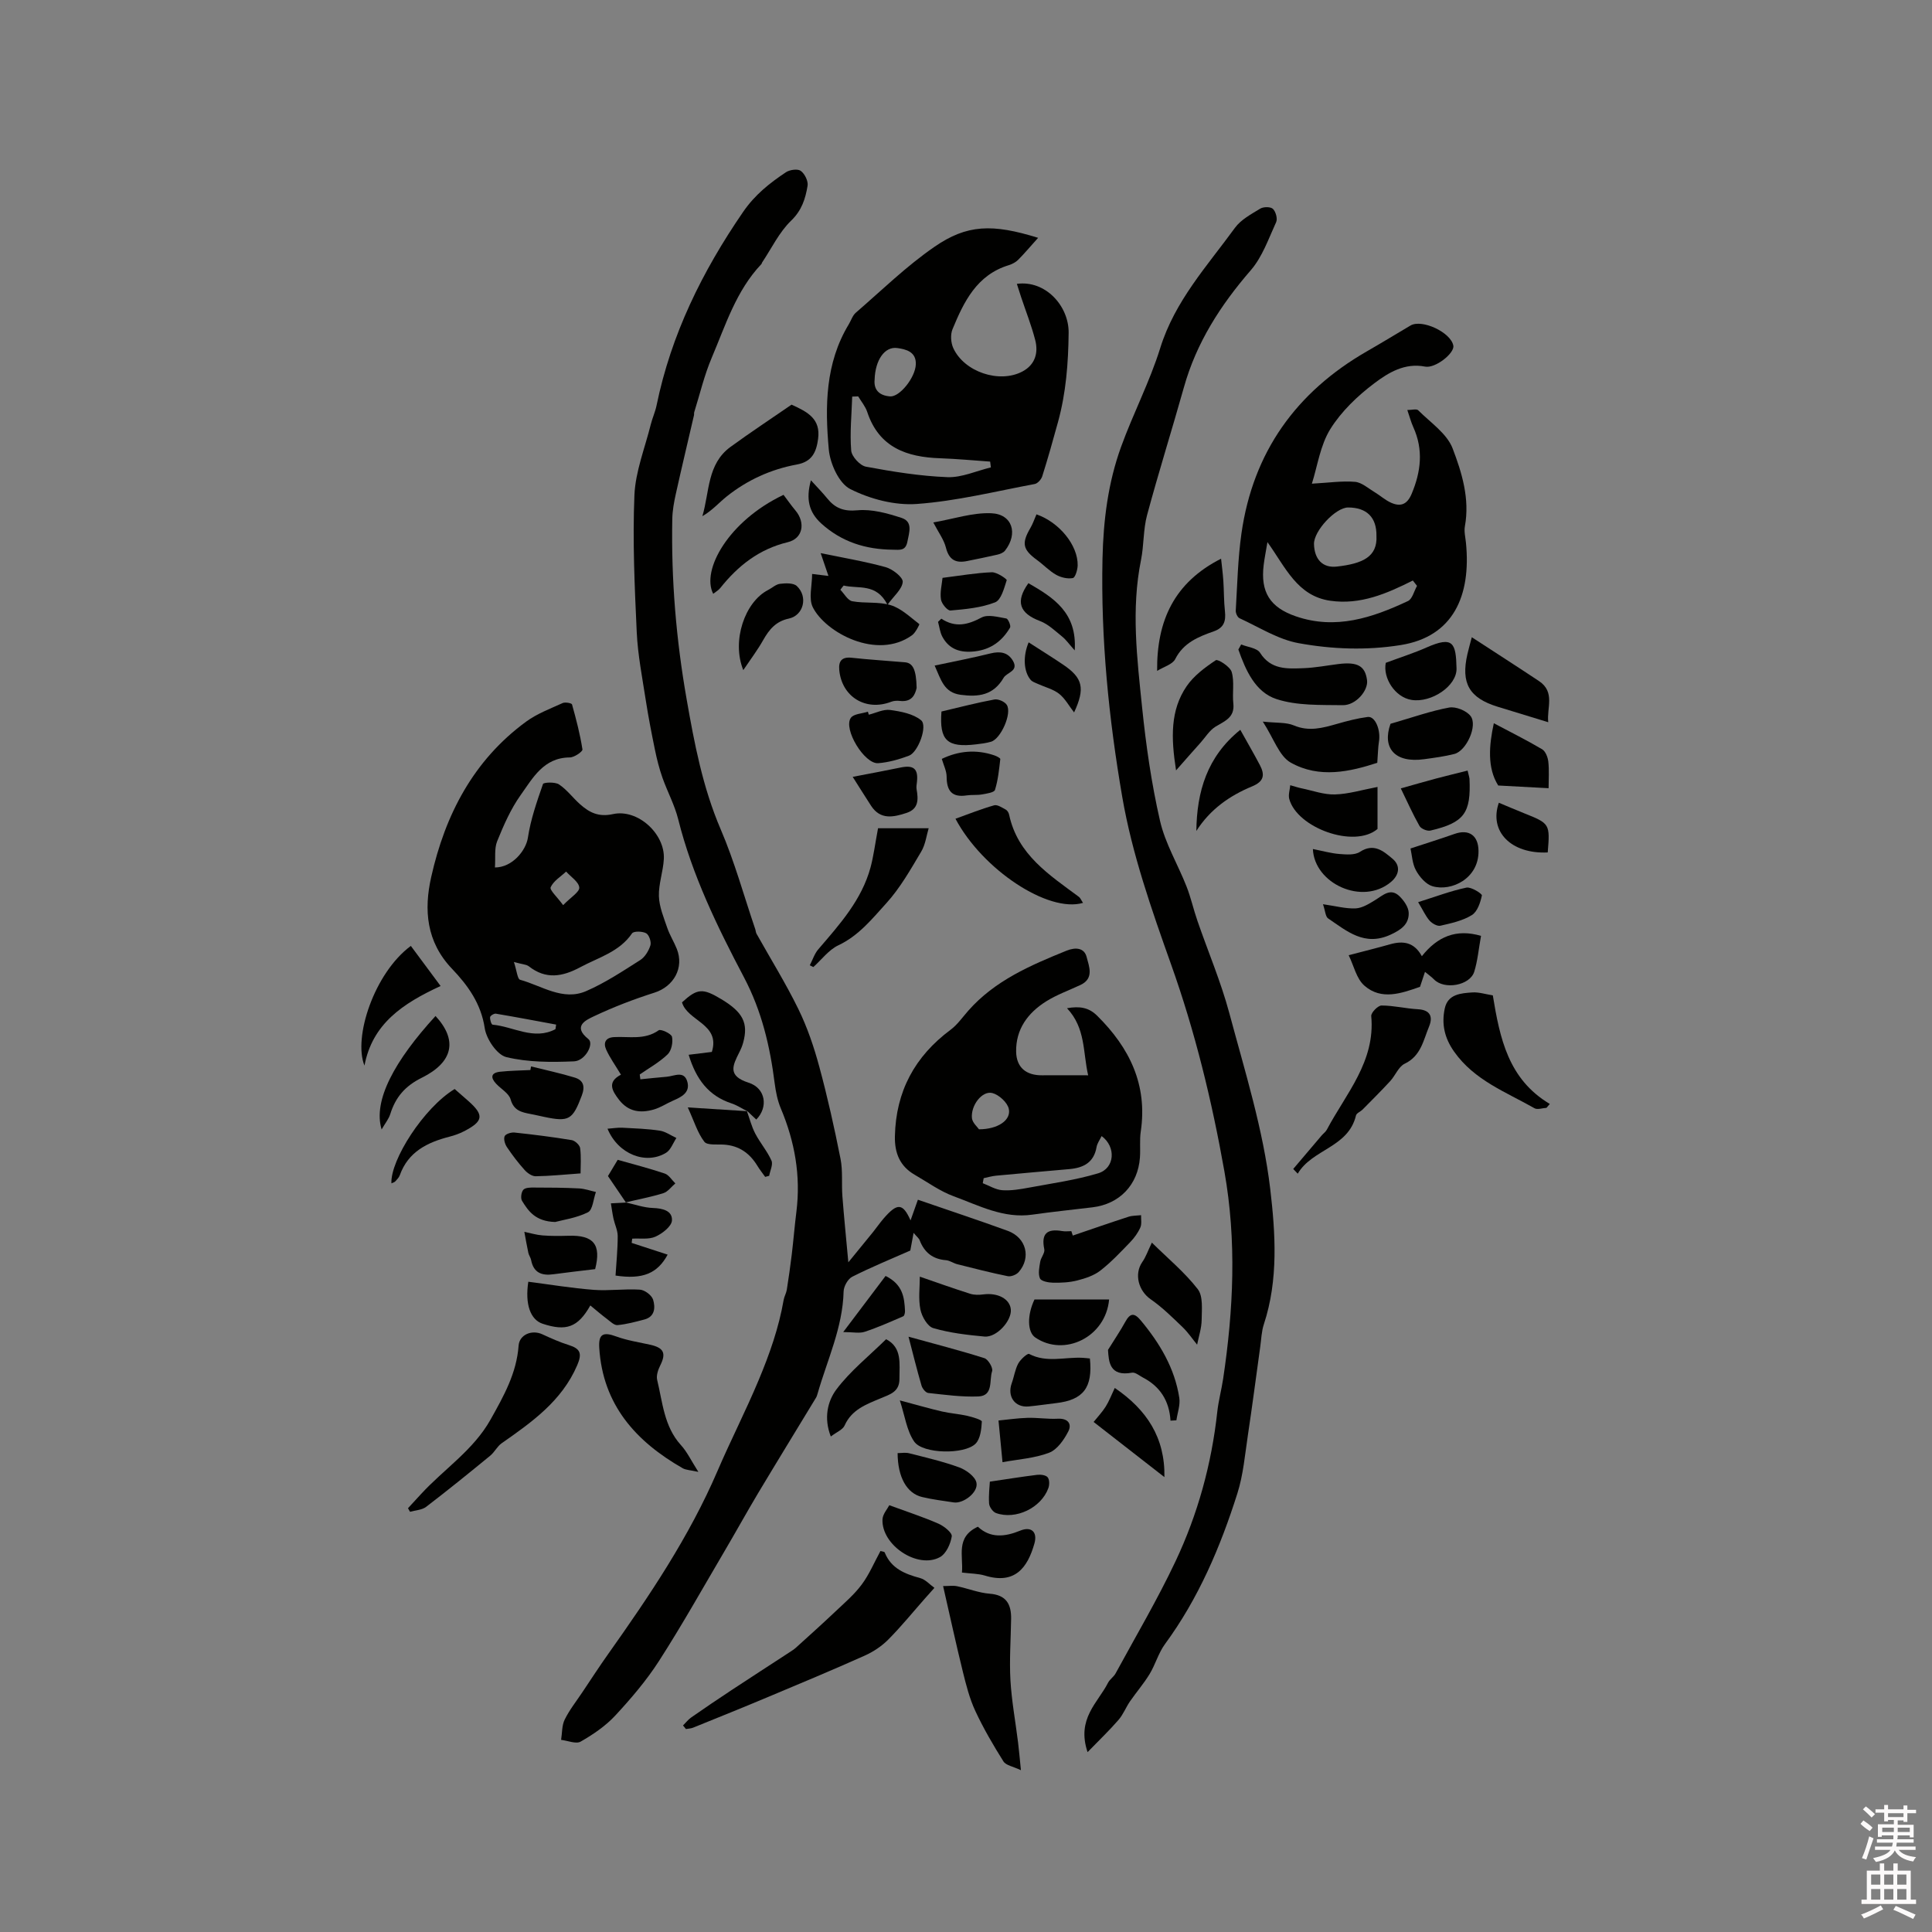 <svg enable-background="new 0 0 400 400" viewBox="0 0 400 400" xmlns="http://www.w3.org/2000/svg"><rect x="0" y="0" width="400" height="400" fill="#808080" stroke="none"/><path d="m385.2 377.6.6-.7c.6.4 1.3.9 1.9 1.5l-.6.7c-.8-.5-1.4-1-1.9-1.5zm.3 7.1c.6-1.4 1.1-2.9 1.5-4.5.3.1.6.3.9.4-.5 1.4-1 2.9-1.5 4.4zm.2-10.1.6-.6c.7.5 1.3 1.1 1.9 1.6l-.7.7c-.6-.6-1.2-1.2-1.8-1.7zm8.4-.8h.8v.9h1.8v.7h-1.8v1.8h-.8v-.3h-1.2v.9h3.3v2.6h-.8v-.4h-2.5c0 .3 0 .6-.1.8h3.4v.7h-3.5c0 .3-.1.6-.1.8h4v.7h-3.5c.7.9 1.9 1.3 3.6 1.5-.2.2-.4.5-.6.9-1.9-.3-3.2-1.1-3.8-2.3-.5 1.1-1.8 2-3.9 2.4-.2-.3-.4-.5-.6-.8 1.9-.4 3.1-.9 3.6-1.7h-3.2v-.7h3.5c.1-.2.1-.5.2-.8h-3.3v-.7h3.4c0-.2 0-.5 0-.8h-2.4v.3h-.8v-2.6h3.3v-.9h-1.2v.3h-.8v-1.8h-1.8v-.7h1.8v-.9h.8v.9h3.2zm-4.4 5.5h2.4c0-.3 0-.6 0-.9h-2.4zm1.2-3.1h3.2v-.8h-3.2zm4.4 2.2h-2.4v.9h2.5v-.9z" fill="#fcfafa"/><path d="m389.2 385.8h.9v1.5h1.9v-1.5h.9v1.5h2.7v6h1.1v.9h-11.3v-.9h1.1v-6h2.7zm.2 8.7.5.8c-1.2.6-2.5 1.3-4 1.9-.2-.3-.3-.6-.6-.8 1.6-.6 3-1.3 4.1-1.9zm-2-4.3h1.9v-2.1h-1.9zm0 3.1h1.9v-2.2h-1.9zm2.7-3.1h1.9v-2.1h-1.9zm0 3.1h1.9v-2.2h-1.9zm2.4 1.3c1.4.6 2.7 1.2 4.1 1.8l-.5.9c-1.5-.7-2.8-1.4-4.1-1.9zm2.2-6.5h-1.9v2.1h1.9zm-1.9 5.2h1.9v-2.2h-1.9z" fill="#fcfafa"/><g fill="#010100"><path d="m175.64 261.35c1.98-2.42 3.55-4.33 5.1-6.25.73-.91 1.39-1.87 2.15-2.76 2.91-3.39 4.03-3.25 5.63.33.45-1.26.99-2.77 1.52-4.28 6.61 2.28 12.65 4.27 18.62 6.45 3.82 1.4 4.87 5.55 2.24 8.54-.48.54-1.57.98-2.26.84-3.5-.71-6.96-1.6-10.42-2.47-.81-.2-1.56-.77-2.36-.84-2.74-.21-4.48-1.6-5.45-4.12-.16-.42-.59-.74-1.26-1.54-.3 1.62-.5 2.7-.68 3.66-4.07 1.8-8.13 3.45-12.03 5.43-.91.46-1.76 2-1.78 3.06-.19 7.47-3.38 14.13-5.38 21.11-.09.3-.18.62-.34.88-3.99 6.58-8.02 13.14-11.98 19.75-2.35 3.93-4.56 7.95-6.89 11.9-4.49 7.63-8.82 15.36-13.6 22.8-2.6 4.05-5.79 7.79-9.07 11.33-2.01 2.17-4.59 3.93-7.18 5.41-.96.55-2.68-.2-4.05-.36.23-1.41.14-2.98.75-4.21.99-2.01 2.42-3.8 3.67-5.68 1.77-2.64 3.49-5.3 5.33-7.89 8.54-12.06 16.75-24.2 22.66-37.96 2.69-6.26 5.84-12.39 8.5-18.76 2.27-5.43 4.17-10.83 5.17-16.6.13-.72.54-1.39.65-2.1.39-2.44.73-4.88 1.03-7.33.35-2.94.59-5.9.96-8.85.92-7.42-.34-14.49-3.23-21.35-.68-1.62-1.04-3.44-1.27-5.2-.97-7.66-2.67-14.95-6.36-21.95-5.51-10.46-10.72-21.13-13.62-32.74-.74-2.95-2.24-5.7-3.26-8.59-.66-1.88-1.15-3.82-1.55-5.77-.7-3.41-1.37-6.83-1.9-10.27-.72-4.68-1.65-9.36-1.87-14.07-.44-9.45-.87-18.94-.48-28.38.21-4.91 2.17-9.76 3.38-14.62.33-1.33.92-2.6 1.2-3.94 3.01-14.69 9.46-27.76 17.92-40.08 2.46-3.58 5.5-5.97 8.87-8.22.79-.52 2.42-.75 3.06-.29.83.6 1.58 2.12 1.42 3.09-.44 2.65-1.18 5.08-3.4 7.22-2.49 2.4-4.06 5.75-6.03 8.69-.06.09-.05.22-.12.29-5.24 5.51-7.43 12.67-10.3 19.42-1.54 3.62-2.44 7.5-3.62 11.27-.06.2 0 .43-.05.63-1.25 5.4-2.54 10.79-3.74 16.2-.39 1.74-.72 3.53-.75 5.3-.24 12.53.8 24.93 2.97 37.29 1.61 9.2 3.33 18.25 7.05 26.93 2.88 6.7 4.81 13.79 7.17 20.71.1.3.1.65.25.91 2.9 5.19 6.05 10.25 8.66 15.59 1.85 3.78 3.23 7.85 4.33 11.92 1.71 6.3 3.13 12.68 4.4 19.08.5 2.51.19 5.18.39 7.77.33 4.33.77 8.61 1.23 13.67z"/><path d="m225.17 362.76c-2.33-6.93 2.14-10.22 4.23-14.35.37-.73 1.18-1.23 1.57-1.95 4.19-7.71 8.67-15.29 12.41-23.21 4.61-9.76 7.46-20.12 8.64-30.91.25-2.31.87-4.57 1.22-6.88 2.14-14.3 2.81-28.54.26-42.93-2.59-14.6-6.06-28.88-11.05-42.89-4.03-11.33-8.07-22.85-10.1-34.64-2.79-16.23-4.45-32.69-4.09-49.32.18-8.01 1.15-15.71 3.84-23.15 2.5-6.91 5.95-13.5 8.12-20.49 3.02-9.73 9.72-16.98 15.47-24.88 1.24-1.7 3.37-2.83 5.24-3.97.66-.4 2.14-.41 2.62.06.59.58.99 2.04.66 2.75-1.57 3.42-2.85 7.18-5.25 9.95-6.25 7.22-11.26 14.99-13.85 24.26-2.48 8.83-5.24 17.58-7.62 26.43-.81 3-.64 6.25-1.26 9.32-2.06 10.19-.81 20.36.23 30.49.81 7.89 1.94 15.79 3.71 23.5 1.08 4.7 3.7 9.03 5.49 13.59.91 2.31 1.44 4.77 2.26 7.12 2.19 6.36 4.85 12.59 6.59 19.07 3.23 12.06 7.03 24.14 8.48 36.45 1.07 9.11 1.72 18.78-1.32 27.99-.49 1.47-.53 3.1-.75 4.65-.85 6.11-1.64 12.23-2.56 18.33-.61 4.04-.95 8.19-2.18 12.06-3.51 11.08-8.04 21.72-14.99 31.19-1.35 1.84-1.97 4.2-3.17 6.18s-2.74 3.75-4.06 5.66c-.86 1.25-1.41 2.73-2.39 3.85-1.86 2.15-3.92 4.12-6.4 6.67z"/><path d="m102.47 179.6c3.59 0 6.43-3.5 6.83-6.19.57-3.78 1.86-7.46 3.12-11.09.12-.35 2.49-.46 3.31.08 1.64 1.09 2.87 2.78 4.36 4.11 1.93 1.71 3.83 2.7 6.82 2.04 5.13-1.13 10.8 4.09 10.53 9.28-.13 2.59-1.1 5.16-1.02 7.72.07 2.21 1 4.41 1.73 6.56.51 1.49 1.38 2.86 1.97 4.33 1.57 3.93-.63 7.81-4.63 9.08-4.24 1.35-8.42 2.95-12.44 4.85-1.64.78-4.64 2.05-1.22 4.77 1.21.96-.65 4.5-2.98 4.6-4.68.2-9.54.21-14.03-.88-1.92-.47-4.12-3.73-4.46-5.98-.76-5.11-3.53-8.91-6.78-12.31-5.34-5.59-5.83-12.21-4.31-18.97 2.88-12.87 8.73-24.2 19.67-32.2 2.25-1.65 4.98-2.67 7.55-3.84.53-.24 1.86.01 1.94.28.86 3.07 1.67 6.17 2.16 9.32.07.44-1.7 1.66-2.62 1.66-5.43.03-7.66 4.27-10.18 7.8-2.06 2.89-3.53 6.27-4.87 9.58-.6 1.53-.31 3.43-.45 5.4zm3.93 19.57c.6 1.83.73 3.53 1.28 3.68 4.48 1.23 8.84 4.44 13.67 2.35 3.93-1.7 7.56-4.12 11.19-6.42.98-.62 1.76-1.91 2.12-3.05.22-.72-.27-2.17-.88-2.51-.78-.43-2.58-.47-2.92.02-2.64 3.86-6.94 4.98-10.72 7.01-3.67 1.97-7.1 2.59-10.63-.17-.51-.41-1.34-.41-3.11-.91zm8.6 13.91c.05-.32.1-.64.14-.95-4.16-.77-8.31-1.56-12.48-2.26-.37-.06-1.16.42-1.19.72-.06.52.27 1.54.52 1.56 4.32.39 8.53 3.29 13.01.93zm1.59-25.68c1.6-1.65 3.42-2.73 3.34-3.65-.1-1.17-1.74-2.2-2.72-3.3-1.12 1.05-2.61 1.94-3.2 3.24-.26.58 1.32 1.98 2.58 3.71z"/><path d="m214.93 49.24c-1.65 1.83-2.84 3.26-4.15 4.57-.5.5-1.23.87-1.92 1.09-6.63 2.02-9.3 7.56-11.66 13.28-.45 1.1-.34 2.77.16 3.87 2.26 4.96 9.54 7.39 14.31 4.87 2.63-1.39 3.35-3.84 2.66-6.52-.78-3.02-1.94-5.95-2.93-8.92-.3-.89-.58-1.78-.87-2.71 5.95-.81 10.78 4.61 10.72 10.13-.07 6.3-.54 12.42-2.2 18.47-1.03 3.76-2.09 7.52-3.26 11.23-.21.66-.95 1.5-1.57 1.61-8.12 1.52-16.21 3.54-24.4 4.13-4.56.33-9.67-1.01-13.79-3.09-2.33-1.18-4.18-5.27-4.44-8.22-.8-8.87-.74-17.82 4.13-25.87.49-.81.79-1.83 1.46-2.41 5.35-4.63 10.46-9.63 16.26-13.63 6.76-4.68 12.04-4.82 21.49-1.88zm-37.25 32.83c-.41.01-.83.03-1.24.04-.12 3.73-.51 7.48-.21 11.17.1 1.23 1.82 3.11 3.05 3.34 5.57 1.04 11.22 1.95 16.88 2.17 2.97.11 5.99-1.3 8.99-2.02-.05-.4-.1-.8-.15-1.2-3.44-.24-6.88-.57-10.32-.69-6.95-.23-12.69-2.22-15.13-9.59-.38-1.15-1.23-2.15-1.87-3.22zm3.4-3.47c-.2 2.02.86 3.29 3.2 3.47 1.97.15 5.21-3.86 5.33-6.62.11-2.65-2.07-3.14-3.82-3.39-2.61-.38-4.59 2.46-4.71 6.54z"/><path d="m225.29 222.63c-1.11-4.82-.49-9.75-4.38-13.89 2.62-.46 4.51-.17 6.25 1.56 6.7 6.63 10.46 14.29 9.02 23.98-.26 1.77-.04 3.6-.17 5.39-.41 5.65-4.23 9.62-9.81 10.29-4.16.5-8.33.93-12.48 1.52-5.94.85-11.04-1.89-16.28-3.81-2.84-1.04-5.39-2.91-8.05-4.44-3.08-1.77-4.19-4.51-4.11-7.99.2-9.27 4.11-16.52 11.52-22.03 1.41-1.05 2.47-2.59 3.66-3.94 5.5-6.25 12.88-9.41 20.35-12.44 1.9-.77 3.69-.59 4.17 1.32.48 1.9 1.61 4.43-1.29 5.78-2.39 1.12-4.92 2.02-7.14 3.42-3.74 2.37-6.25 5.72-6.17 10.4.06 3.25 2.06 4.92 5.41 4.88 2.95-.03 5.88 0 9.5 0zm-21.63 21.3c-.06.35-.13.69-.19 1.04 1.34.51 2.66 1.35 4.04 1.45 1.85.13 3.77-.21 5.62-.55 4.77-.89 9.61-1.56 14.23-2.95 3.47-1.05 3.75-5.48.72-7.71-.37.77-.91 1.49-1.05 2.28-.55 3.21-2.72 4.3-5.62 4.56-5.05.45-10.11.88-15.16 1.36-.88.08-1.73.34-2.59.52zm-.97-10.12c3.97-.01 6.69-1.93 6.17-4.24-.29-1.32-2.04-2.92-3.42-3.27-2.09-.52-4.48 2.55-4.21 5.21.11.96 1.15 1.83 1.46 2.3z"/><path d="m271.61 100.14c3.51-.19 6.25-.61 8.93-.38 1.4.12 2.73 1.34 4.05 2.13 1.17.7 2.21 1.67 3.45 2.21 1.94.85 3.29.36 4.22-1.84 1.94-4.61 2.47-9.15.35-13.82-.47-1.04-.76-2.16-1.24-3.55.93 0 1.91-.29 2.25.05 2.52 2.53 5.94 4.8 7.13 7.9 1.92 5.03 3.58 10.44 2.54 16.12-.2 1.09.11 2.28.22 3.42 1.09 10.97-2.63 19.43-13.49 21.17-7.11 1.14-14.23.87-21.16-.39-4.25-.77-8.19-3.31-12.22-5.16-.43-.19-.82-1.05-.79-1.58.32-5.34.43-10.71 1.18-15.99 2.4-16.81 11.31-29.26 25.97-37.69 3.03-1.74 6.01-3.56 9.02-5.34 2.38-1.41 8.43 1.44 8.88 4.19.25 1.54-3.73 4.73-5.86 4.31-4.2-.82-7.57 1.25-10.46 3.42-3.5 2.63-6.87 5.85-9.16 9.53-2.09 3.37-2.66 7.68-3.81 11.29zm21.77 21.16c-.29-.37-.58-.74-.87-1.11-5.41 2.72-10.87 5.08-17.08 4.19-6.88-.99-9.28-6.94-13.02-12.14-.34 2.05-.62 3.39-.78 4.74-.68 5.6 1.29 8.78 6.68 10.63 8.24 2.83 15.82.29 23.19-3.17.91-.42 1.26-2.06 1.88-3.14zm-8.4-10.36c.05-3.82-2.01-5.87-5.87-5.87-2.59 0-7.13 4.86-7.06 7.57.07 3.08 1.73 5.01 4.75 4.66 5.28-.6 8.41-1.99 8.18-6.36z"/><path d="m141.41 357.24c.57-.56 1.06-1.22 1.71-1.67 2.76-1.92 5.54-3.81 8.35-5.66 4-2.64 8.04-5.24 12.05-7.86.43-.28.88-.57 1.26-.91 2.72-2.46 5.45-4.91 8.11-7.43 1.91-1.81 3.96-3.55 5.52-5.65 1.56-2.09 2.59-4.58 3.88-6.94.34.11.81.12.88.3 1.34 3.34 4.19 4.45 7.35 5.31 1.08.29 1.97 1.32 2.94 2.02-.66.74-1.31 1.47-1.97 2.21-2.52 2.85-4.92 5.82-7.6 8.51-1.35 1.36-3.08 2.51-4.84 3.3-6.6 2.95-13.26 5.74-19.93 8.53-5.18 2.18-10.4 4.28-15.61 6.39-.46.19-1 .2-1.5.29-.19-.26-.39-.5-.6-.74z"/><path d="m195.26 328.38c1.19 0 2.08-.14 2.89.03 2.26.47 4.48 1.37 6.75 1.55 3.47.26 4.49 2.21 4.44 5.23-.06 4.23-.38 8.47-.14 12.69.25 4.31 1.05 8.58 1.58 12.88.21 1.66.34 3.33.59 5.74-1.6-.77-3.1-.99-3.62-1.82-2.12-3.37-4.14-6.83-5.82-10.44-1.19-2.56-1.9-5.36-2.58-8.12-1.39-5.62-2.61-11.28-4.09-17.74z"/><path d="m84.47 312.26c.89-.97 1.79-1.94 2.68-2.91 4.77-5.2 10.87-9.1 14.44-15.49 2.71-4.84 5.37-9.56 5.78-15.26.17-2.29 2.75-3.34 4.89-2.36 1.8.83 3.62 1.65 5.51 2.24 2.4.75 2.78 1.75 1.73 4.19-3.2 7.43-9.4 11.77-15.65 16.15-.92.65-1.46 1.83-2.35 2.56-4.38 3.59-8.78 7.16-13.28 10.6-.87.66-2.21.7-3.33 1.02-.14-.25-.28-.5-.42-.74z"/><path d="m173.99 122.11c.81.83 1.53 2.2 2.46 2.37 2.62.49 5.48.04 7.98.82 2.18.67 4.02 2.48 5.91 3.92.06.05-.78 1.77-1.5 2.29-7.27 5.26-17.97-.58-20.56-5.79-.9-1.81-.14-4.45-.14-6.89 1.17.14 2.1.26 3.38.41-.67-1.96-1.21-3.56-1.61-4.72 4.52.94 9.05 1.69 13.45 2.9 1.43.4 3.6 2.08 3.54 3.05-.11 1.51-1.83 2.9-3.15 4.74-2.33-4.56-6.03-3.23-9.08-3.98-.25.29-.47.58-.68.88z"/><path d="m144.59 304.74c-1.7-.38-2.58-.38-3.25-.76-9.7-5.55-16.53-13.12-17.27-24.9-.18-2.89.78-3.39 3.54-2.37 2.24.82 4.65 1.18 6.99 1.7 2.84.63 3.36 1.76 2.1 4.28-.45.9-.86 2.1-.64 3.01 1.13 4.65 1.42 9.61 4.89 13.46 1.3 1.41 2.14 3.23 3.64 5.58z"/><path d="m267.75 242.02c1.96-2.32 3.92-4.63 5.89-6.94.34-.4.82-.73 1.06-1.18 3.96-7.48 10.08-14.11 9.2-23.54-.06-.69 1.38-2.18 2.13-2.18 2.5 0 5 .63 7.51.77 2.6.14 3.17 1.55 2.33 3.59-1.18 2.83-1.67 6.08-5.04 7.69-1.28.61-1.94 2.45-3.01 3.61-1.84 2-3.78 3.92-5.69 5.86-.44.45-1.27.75-1.39 1.25-1.59 6.67-9.07 6.94-12.06 12.05-.32-.33-.62-.65-.93-.98z"/><path d="m163.88 83.78c3.37 1.51 6.05 2.96 5.5 7.07-.37 2.81-1.29 4.75-4.39 5.32-5.35.98-10.22 3.19-14.49 6.58-1.65 1.32-3.05 2.95-5.08 4.12 1.49-5.04.98-10.79 5.79-14.32 4.19-3.06 8.53-5.91 12.67-8.77z"/><path d="m279.23 197.77c3.61-.95 6.09-1.56 8.55-2.26 2.7-.77 5-.47 6.6 2.46 3.24-4.08 7.12-5.71 12.25-4.21-.49 2.71-.7 5.14-1.4 7.41-.89 2.89-6.21 3.8-8.33 1.61-.5-.51-1.09-.92-1.87-1.57-.4 1.2-.72 2.15-1.03 3.1-3.88 1.36-8 2.83-11.5-.23-1.67-1.44-2.21-4.16-3.27-6.31z"/><path d="m309.07 206.08c1.46 8.89 3.2 17.36 11.8 22.48-.23.27-.46.54-.69.81-.84.04-1.87.43-2.48.08-5.91-3.37-12.44-5.76-16.64-11.72-2.02-2.86-2.62-5.75-1.94-8.93.63-2.99 3.36-3.17 5.75-3.33 1.33-.08 2.69.37 4.2.61z"/><path d="m154.72 230.07c-1.1-.56-2.15-1.26-3.31-1.64-4.75-1.57-7.3-5.02-8.83-10.05 1.76-.22 3.26-.4 4.8-.59 1.82-5.81-5.05-6.36-6.18-10.26 3.18-2.91 4.27-2.99 8.14-.66 4.48 2.69 5.63 4.95 4.53 8.98-.19.71-.49 1.4-.82 2.05-1.35 2.7-2.48 4.85 1.94 6.26 3.57 1.14 4.09 5.1 1.59 7.63-.64-.6-1.29-1.21-1.94-1.82z"/><path d="m181.79 171.48h10.48c-.44 1.43-.65 3.35-1.55 4.85-2.19 3.68-4.34 7.5-7.19 10.64-2.93 3.23-5.73 6.75-9.95 8.74-2 .94-3.48 2.98-5.19 4.51-.24-.12-.49-.24-.73-.37.58-1.11.97-2.39 1.77-3.32 4.42-5.15 8.98-10.2 10.81-16.96.62-2.32.92-4.73 1.55-8.09z"/><path d="m285.15 157.93c-5.61 1.83-11.98 3.3-17.92-.04-2.4-1.35-3.51-5-5.78-8.49 2.83.31 4.82.11 6.43.79 3.14 1.33 5.98.52 8.94-.32 2.08-.6 4.2-1.15 6.34-1.43 1.56-.21 2.75 2.69 2.33 5.16-.19 1.19-.19 2.42-.34 4.33z"/><path d="m224.23 186.93c-7.22 2.13-20.84-6.91-26.41-17.42 2.7-.96 5.31-2.02 8.01-2.78.67-.19 1.65.49 2.42.9.32.17.6.66.68 1.05 1.76 8.28 8.32 12.45 14.45 17.01.3.22.45.65.85 1.24z"/><path d="m256.97 133.43c1.34.55 3.28.72 3.91 1.72 2.26 3.56 5.65 3.31 9 3.19 2.42-.09 4.83-.56 7.24-.86 3.95-.49 5.52.4 5.91 3.34.29 2.13-2.31 5.22-5.02 5.18-4.6-.07-9.46.13-13.72-1.26-4.41-1.44-6.39-5.98-7.9-10.26.2-.35.39-.7.58-1.05z"/><path d="m122.22 270.28c-2.58 4.58-5.03 5.38-9.87 3.79-2.54-.84-3.68-4.03-2.97-8.7 4.51.58 9.01 1.33 13.55 1.68 3.17.24 6.39-.25 9.56-.04.99.06 2.45 1.16 2.73 2.08.47 1.56.42 3.51-1.81 4.1-1.84.48-3.69.99-5.57 1.16-.69.06-1.5-.77-2.18-1.28-1.12-.84-2.17-1.75-3.44-2.79z"/><path d="m128.56 222.5c-1.2-2-2.31-3.52-3.06-5.2-.62-1.38-.16-2.49 1.65-2.58 3.1-.17 6.32.65 9.22-1.41.44-.31 2.62.69 2.76 1.35.24 1.13-.11 2.86-.9 3.63-1.69 1.63-3.82 2.81-5.78 4.17.04.33.09.67.13 1 1.82-.18 3.64-.38 5.46-.53 1.56-.13 3.63-1.37 4.28 1.09.58 2.19-1.23 3.1-2.96 3.85-1.36.59-2.62 1.45-4.03 1.85-2.7.77-5.18.49-7.12-1.96-1.52-1.96-2.55-3.74.35-5.26z"/><path d="m222.11 255.81c3.84-1.31 7.67-2.64 11.52-3.89.82-.27 1.75-.23 2.62-.33-.03.86.17 1.83-.16 2.56-.49 1.1-1.25 2.15-2.09 3.02-1.98 2.05-3.94 4.15-6.18 5.89-1.34 1.04-3.12 1.62-4.8 2.05-1.61.41-3.34.49-5.01.46-.95-.02-2.45-.3-2.7-.9-.42-.97-.13-2.31.06-3.46.15-.88 1-1.8.84-2.56-.69-3.28.6-4.31 3.7-3.77.62.11 1.27.02 1.9.02.11.31.21.61.3.91z"/><path d="m239.57 138.9c-.1-10.41 3.55-18.31 13.24-23.23.15 1.4.36 2.99.47 4.58.14 2.1.1 4.21.33 6.3.22 2.03-.18 3.42-2.33 4.17-3.17 1.12-6.24 2.34-7.96 5.73-.55 1.1-2.34 1.58-3.75 2.45z"/><path d="m243.49 159.5c-1.07-6.83-1.18-12.48 2.18-17.41 1.49-2.19 3.81-3.91 6.05-5.4.43-.28 2.97 1.33 3.29 2.44.59 2.04.1 4.35.34 6.53.31 2.91-1.76 3.61-3.68 4.78-1.26.77-2.11 2.21-3.14 3.36-1.52 1.69-3.02 3.4-5.04 5.7z"/><path d="m320.55 149.53c-3.64-1.11-7.05-2.16-10.45-3.2-5.91-1.81-7.67-4.86-6.29-10.89.25-1.11.57-2.2.91-3.51 4.79 3.12 9.37 6.06 13.9 9.07 3.44 2.28 1.57 5.64 1.93 8.53z"/><path d="m190.44 264.32c3.63 1.25 7.01 2.46 10.42 3.54.85.27 1.85.25 2.76.13 2.97-.38 5.45.93 5.66 3.1.22 2.35-2.95 5.86-5.45 5.63-3.57-.33-7.19-.75-10.61-1.75-1.2-.35-2.37-2.4-2.66-3.86-.45-2.23-.12-4.6-.12-6.79z"/><path d="m162.22 102.45c.8 1.05 1.58 2.18 2.47 3.24 2.1 2.5 1.58 5.8-1.58 6.56-5.96 1.44-10.31 4.88-13.99 9.5-.38.47-.95.79-1.46 1.19-2.52-4.88 3.18-15.09 14.56-20.49z"/><path d="m188.1 276.75c5.77 1.6 10.79 2.88 15.72 4.45.78.25 1.81 2.01 1.59 2.68-.64 1.88.31 5.11-2.85 5.24-3.45.14-6.93-.35-10.38-.72-.53-.06-1.21-.91-1.39-1.53-.96-3.29-1.78-6.62-2.69-10.12z"/><path d="m287.89 149.85c4.62-1.33 8.33-2.66 12.14-3.36 1.36-.25 3.53.62 4.41 1.72 1.57 1.94-.82 7.25-3.33 7.89-2.03.52-4.14.79-6.22 1.08-6.18.87-8.77-2.39-7-7.33z"/><path d="m225.65 281.26c.62 6.04-1.36 8.59-7 9.24-1.89.22-3.77.51-5.67.69-2.85.27-4.5-2.06-3.51-4.81.49-1.35.68-2.84 1.35-4.08.47-.86 1.91-2.16 2.25-1.98 3.63 1.9 7.4.6 11.09.8.51.02 1.02.1 1.49.14z"/><path d="m285.2 162.93v8.7c-4.83 4.09-16.65-.24-18.27-6.2-.24-.87.12-1.9.2-2.86.8.22 1.6.49 2.42.66 2.27.47 4.57 1.32 6.83 1.25 2.78-.07 5.54-.93 8.82-1.55z"/><path d="m91.22 204.14c-7.85 3.63-14.12 7.81-15.76 16.48-2.37-5.85 2.04-19.19 9.6-24.78 1.96 2.64 3.93 5.29 6.16 8.3z"/><path d="m109.95 220.79c3.02.76 6.07 1.4 9.04 2.31 1.83.56 2.18 1.85 1.45 3.76-1.88 4.96-2.61 5.47-7.77 4.38-.93-.2-1.85-.41-2.78-.59-1.85-.36-3.5-.66-4.17-3.02-.35-1.25-1.94-2.14-2.96-3.21-1.24-1.3-1.16-2.31.78-2.53 2.08-.23 4.18-.24 6.27-.35.05-.26.1-.5.14-.75z"/><path d="m238.48 257.27c3.34 3.29 6.81 6.16 9.5 9.63 1.14 1.47.83 4.21.81 6.37-.02 1.71-.6 3.42-.94 5.13-.99-1.21-1.87-2.53-2.98-3.6-2.11-2.02-4.21-4.12-6.61-5.78-2.54-1.76-3.49-5.2-1.77-7.72.72-1.01 1.13-2.24 1.99-4.03z"/><path d="m242.34 294.13c-.25-4.11-2.16-7.08-5.7-8.92-.75-.39-1.6-1.14-2.27-1.01-4.68.86-4.81-2.3-4.97-4.72 1.42-2.29 2.59-4 3.58-5.81 1.02-1.86 1.87-1.91 3.24-.25 3.92 4.72 6.99 9.85 7.94 15.98.23 1.49-.38 3.1-.6 4.66-.41.02-.82.05-1.22.07z"/><path d="m172.01 297.41c-1.5-3.83-.66-7.31 1.14-9.72 2.86-3.82 6.72-6.89 10.31-10.42 3.36 1.74 2.74 5.06 2.76 8.17.03 2.76-1.97 3.25-4 4.11-2.86 1.2-5.9 2.3-7.35 5.58-.39.88-1.67 1.37-2.86 2.28z"/><path d="m167.89 99.44c1.41 1.55 2.44 2.59 3.36 3.73 1.65 2.04 3.42 2.75 6.28 2.48 2.98-.28 6.21.62 9.14 1.58 2.38.78 1.57 3 1.2 4.9-.38 1.97-1.56 1.7-3.05 1.68-5.61-.06-10.58-1.61-14.8-5.44-2.53-2.32-3.21-5.01-2.13-8.93z"/><path d="m129.56 248.95c1.88.41 3.74 1.09 5.63 1.15 2.04.07 4.05.58 3.93 2.59-.07 1.22-2 2.71-3.42 3.35-1.39.62-3.19.31-4.81.41-.04.29-.08.59-.11.88 2.46.8 4.92 1.61 7.45 2.43-2.11 3.9-5.17 5.18-10.79 4.33.16-2.64.45-5.4.45-8.16 0-1.2-.6-2.39-.87-3.6-.23-1.05-.36-2.12-.54-3.19 1.05-.05 2.09-.11 3.14-.16z"/><path d="m179.87 147.97c1.48-.36 3.02-1.17 4.42-.98 2.23.31 4.77.78 6.41 2.13 1.41 1.15-.6 6.61-2.49 7.33-2.04.77-4.22 1.39-6.38 1.56-2.86.23-7.3-7.1-5.67-9.39.6-.84 2.32-.87 3.53-1.27.06.2.12.41.18.62z"/><path d="m247.69 172.04c.1-8.1 2.19-15.37 9.1-20.94 1.42 2.55 2.79 4.9 4.06 7.31 1.04 1.99.88 3.37-1.61 4.4-4.64 1.92-8.69 4.74-11.55 9.23z"/><path d="m286.91 137.23c3.05-1.14 5.81-2.01 8.43-3.17 5.53-2.45 6.1-.95 6.22 4.33.09 3.64-5.22 7.17-9.31 6.52-3.46-.55-5.97-4.58-5.34-7.68z"/><path d="m214.18 269.04h15.45c-.7 7.84-9.33 11.95-15.29 7.87-1.65-1.13-1.71-4.61-.16-7.87z"/><path d="m199.16 325.58c.32-3.41-1.38-7.33 3.3-9.49 2.56 2.4 5.54 2.13 8.77.81 2.27-.93 3.61.25 2.94 2.65-1.43 5.07-4.07 8.56-10.28 6.65-1.37-.41-2.87-.39-4.73-.62z"/><path d="m189.78 142.43c-.32 1.39-.97 2.97-3.46 2.69-.59-.07-1.26-.04-1.8.17-5.25 2.03-10.24-1-10.76-6.57-.17-1.84.51-2.76 2.57-2.54 3.67.4 7.35.62 11.03.94 1.65.14 2.34 1.53 2.42 5.31z"/><path d="m193.23 108.17c4.23-.74 8.15-2.07 12-1.91 4.37.18 5.61 4.21 2.85 7.74-.34.44-1.03.71-1.61.84-2.06.48-4.13.88-6.2 1.31-2.35.49-3.77-.19-4.42-2.74-.41-1.67-1.54-3.16-2.62-5.24z"/><path d="m303.85 159.54c.3 1.26.38 1.46.39 1.66.34 7.15-1.09 9.12-8.08 10.76-.67.16-1.94-.37-2.27-.95-1.41-2.49-2.57-5.12-3.87-7.78 2.94-.83 5.13-1.46 7.33-2.05 2.13-.56 4.27-1.08 6.5-1.64z"/><path d="m309.28 149.74c3.41 1.81 6.77 3.48 9.99 5.38.71.42 1.19 1.65 1.29 2.57.2 1.76.06 3.57.06 5.5-3.29-.18-6.42-.34-10.43-.56-2.31-3.66-1.9-8.33-.91-12.89z"/><path d="m292.03 175.67c3.38-1.12 6.27-2.01 9.12-3.02 3-1.06 4.92.34 4.96 3.5.09 5.74-5.63 8.49-9.54 7.33-1.37-.41-2.67-1.93-3.41-3.28-.77-1.41-.83-3.21-1.13-4.53z"/><path d="m186.3 289.94c3.67.97 6.2 1.71 8.76 2.3 1.71.39 3.48.5 5.19.89 1.1.25 3.05.84 3.03 1.19-.09 1.57-.3 3.56-1.29 4.57-2.27 2.3-10.95 2.15-12.72-.43-1.55-2.26-1.92-5.31-2.97-8.52z"/><path d="m226.42 294.4c.83-1.04 1.78-2.03 2.49-3.16.72-1.14 1.2-2.43 1.89-3.88 6.59 4.48 10.43 10.26 10.28 18.46-5.08-3.96-10.08-7.85-14.66-11.42z"/><path d="m153.89 138.74c-2.46-6.07.33-14.12 5.12-16.58.84-.43 1.63-1.19 2.5-1.29 1.15-.14 2.76-.2 3.46.46 2.36 2.2 1.42 6.08-1.65 6.74-2.71.58-4.07 2.27-5.31 4.45-1.14 2.03-2.55 3.89-4.12 6.22z"/><path d="m90.17 210.35c4.57 4.95 3.74 9.52-2.85 12.79-3.48 1.72-5.43 4.04-6.52 7.52-.33 1.04-1.08 1.94-1.79 3.18-1.82-5.96 2.67-14.21 11.16-23.49z"/><path d="m271.82 175.78c2.02.4 3.74.89 5.49 1.03 1.42.11 3.18.26 4.25-.44 2.9-1.9 4.9-.12 6.73 1.41 1.72 1.43 1.45 3.36-.34 4.85-5.89 4.91-15.85.29-16.13-6.85z"/><path d="m81.04 245c-.24-4.8 6.68-15.65 13.09-19.53.9.79 1.85 1.61 2.79 2.44 3.36 2.96 3.19 4.24-.9 6.33-.93.48-1.95.84-2.97 1.1-4.58 1.18-8.53 3.12-10.27 7.96-.17.48-.57.89-.92 1.27-.19.21-.52.29-.82.43z"/><path d="m185.84 300.85c.8 0 1.63-.16 2.38.03 3.49.89 7.02 1.7 10.38 2.93 1.43.53 3.28 1.87 3.56 3.15.45 2-2.72 4.4-4.69 4.1-2.2-.34-4.42-.6-6.57-1.12-3.18-.76-5.04-4.14-5.06-9.09z"/><path d="m120.2 242.94c-3.49.25-6.39.55-9.29.59-.77.01-1.73-.66-2.3-1.3-1.33-1.48-2.55-3.08-3.66-4.74-.41-.61-.72-1.66-.47-2.25.21-.47 1.35-.83 2.03-.76 3.96.42 7.93.92 11.86 1.57.68.11 1.65 1.02 1.74 1.65.24 1.82.09 3.68.09 5.24z"/><path d="m154.62 229.98c.57 1.57.97 3.23 1.74 4.7 1 1.93 2.48 3.63 3.36 5.6.37.82-.28 2.09-.47 3.16-.28.07-.55.15-.83.22-.55-.77-1.14-1.51-1.63-2.32-1.59-2.6-3.8-4.16-6.91-4.36-1.4-.09-3.46.19-4.06-.6-1.39-1.81-2.08-4.17-3.42-7.1 4.73.3 8.52.54 12.32.78 0 .01-.1-.08-.1-.08z"/><path d="m184.12 311.64c3.78 1.39 7.06 2.45 10.2 3.83 1.14.5 2.85 1.88 2.73 2.62-.24 1.55-1.16 3.59-2.43 4.29-4.62 2.55-12.16-2.48-11.91-7.82.06-1.1 1.02-2.15 1.41-2.92z"/><path d="m207.56 302.73c-.28-2.93-.52-5.39-.83-8.63 1.85-.18 3.93-.49 6.02-.55 2.08-.06 4.17.29 6.25.18 2.15-.11 2.97 1.11 2.17 2.65-.89 1.73-2.3 3.76-3.96 4.39-2.99 1.15-6.34 1.35-9.65 1.96z"/><path d="m273.91 187.21c2.68.38 4.75.96 6.78.86 1.37-.07 2.78-.96 4.02-1.72 1.62-.98 3.17-2.59 5.02-.81.94.9 1.92 2.31 1.93 3.51.03 2.28-1.52 3.43-3.73 4.45-5.44 2.52-9.08-.74-12.97-3.36-.54-.38-.57-1.53-1.05-2.93z"/><path d="m123.22 262.76c-3.12.38-5.88.68-8.63 1.06-2.42.34-4.13-.3-4.63-2.95-.1-.51-.46-.96-.57-1.47-.31-1.44-.56-2.9-.83-4.36 1.26.26 2.5.64 3.77.74 1.77.14 3.56.12 5.34.07 5.27-.17 6.84 1.83 5.55 6.91z"/><path d="m194.92 147.31c3.83-.9 7.38-1.83 10.97-2.49.78-.14 2.12.44 2.55 1.11 1.13 1.74-1.22 7.03-3.24 7.63-1.01.3-2.07.43-3.11.55-6.01.72-7.63-.82-7.17-6.8z"/><path d="m193.51 137.8c4.27-.91 7.93-1.61 11.54-2.51 1.98-.49 3.61-.27 4.66 1.51 1.27 2.17-1.25 2.37-1.93 3.54-2.12 3.63-5.21 4-8.89 3.51-3.47-.46-4.06-3.13-5.38-6.05z"/><path d="m176.54 160.84c4.04-.78 6.98-1.32 9.9-1.93 2.71-.57 3.69.25 3.41 2.93-.05.52-.17 1.06-.08 1.56.37 2.11.45 4.08-2.09 4.91-2.71.89-5.4 1.48-7.33-1.48-1.26-1.93-2.47-3.89-3.81-5.99z"/><path d="m214.59 106.49c4.76 1.66 8.6 6.42 8.53 10.56-.02.93-.5 2.53-1 2.63-1.08.21-2.45-.11-3.45-.67-1.44-.81-2.61-2.08-3.96-3.06-2.98-2.18-3.24-3.46-1.36-6.67.47-.8.77-1.7 1.24-2.79z"/><path d="m194.99 157.12c3.46-1.67 7.11-2.01 10.88-.73.47.16 1.26.56 1.23.78-.25 2.14-.46 4.33-1.1 6.37-.17.55-1.75.77-2.71.94-1.03.18-2.11.04-3.15.2-3.08.47-4.14-.98-4.15-3.88-.01-1.2-.63-2.39-1-3.68z"/><path d="m114.94 253c-4.08-.12-5.54-2.24-6.86-4.38-.33-.54-.16-1.81.27-2.29.43-.47 1.49-.47 2.28-.46 3.09 0 6.18.02 9.27.18 1.17.06 2.32.48 3.48.74-.53 1.45-.65 3.69-1.65 4.2-2.38 1.19-5.18 1.57-6.79 2.01z"/><path d="m195.14 119.64c3.67-.46 6.92-1.03 10.2-1.16 1.06-.04 3.16 1.42 3.09 1.64-.54 1.67-1.15 4.1-2.41 4.59-2.87 1.12-6.11 1.42-9.23 1.69-.62.06-1.84-1.4-1.97-2.28-.24-1.48.18-3.06.32-4.48z"/><path d="m204.94 306.76c3.53-.52 6.65-1.03 9.78-1.41.73-.09 1.79.04 2.18.5.4.47.4 1.57.15 2.25-1.48 4.09-6.75 6.63-10.84 5.16-.65-.24-1.38-1.26-1.43-1.97-.12-1.76.11-3.55.16-4.53z"/><path d="m194.89 128.09c2.94 1.93 5.51 1.26 8.33-.24 1.32-.7 3.42-.09 5.12.2.38.06 1 1.51.78 1.89-1.63 2.77-3.97 4.54-7.32 4.92-2.92.33-5.27-.38-6.7-3.04-.49-.92-.6-2.04-.89-3.07.23-.22.45-.44.68-.66z"/><path d="m212.97 132.99c2.57 1.66 4.89 3.1 7.14 4.62 4.08 2.75 4.59 4.88 2.27 9.89-1.08-1.39-1.89-2.91-3.12-3.87-1.25-.97-2.94-1.37-4.42-2.05-.52-.23-1.13-.43-1.47-.84-1.43-1.71-1.62-4.84-.4-7.75z"/><path d="m129.61 248.99c-1.24-1.82-2.48-3.64-3.74-5.5.56-.93 1.13-1.88 2.02-3.36 3.18.9 6.5 1.75 9.74 2.84.86.29 1.46 1.34 2.19 2.04-.82.69-1.53 1.72-2.47 2.02-2.55.8-5.2 1.28-7.8 1.91.01.01.06.05.06.05z"/><path d="m174.58 275.79c2.89-3.83 5.82-7.71 8.77-11.62 3.58 1.77 3.89 4.46 4.02 7.22.02.38-.12 1.03-.36 1.13-2.63 1.14-5.26 2.31-7.97 3.21-1.1.37-2.42.06-4.46.06z"/><path d="m310.32 166.2c1.74.72 3.47 1.47 5.22 2.17 5.34 2.13 5.39 2.2 4.9 8.12-7.56.36-12.21-4.33-10.12-10.29z"/><path d="m293.61 186.78c3.61-1.13 6.75-2.33 10-3.01.97-.2 3.27 1.28 3.2 1.62-.31 1.47-.93 3.37-2.08 4.07-1.91 1.18-4.27 1.69-6.51 2.2-.65.15-1.72-.47-2.24-1.05-.81-.92-1.33-2.11-2.37-3.83z"/><path d="m212.92 120.74c5.29 3.04 10.09 6.13 9.59 13.92-1.17-1.3-1.78-2.2-2.6-2.86-1.46-1.18-2.89-2.58-4.59-3.22-4.25-1.61-5.14-4.01-2.4-7.84z"/><path d="m125.78 233.69c1.27-.09 2.16-.26 3.05-.21 2.59.14 5.2.22 7.77.61 1.19.18 2.29.99 3.44 1.52-.7 1.05-1.17 2.48-2.15 3.07-4.17 2.53-9.93.29-12.11-4.99z"/></g></svg>
